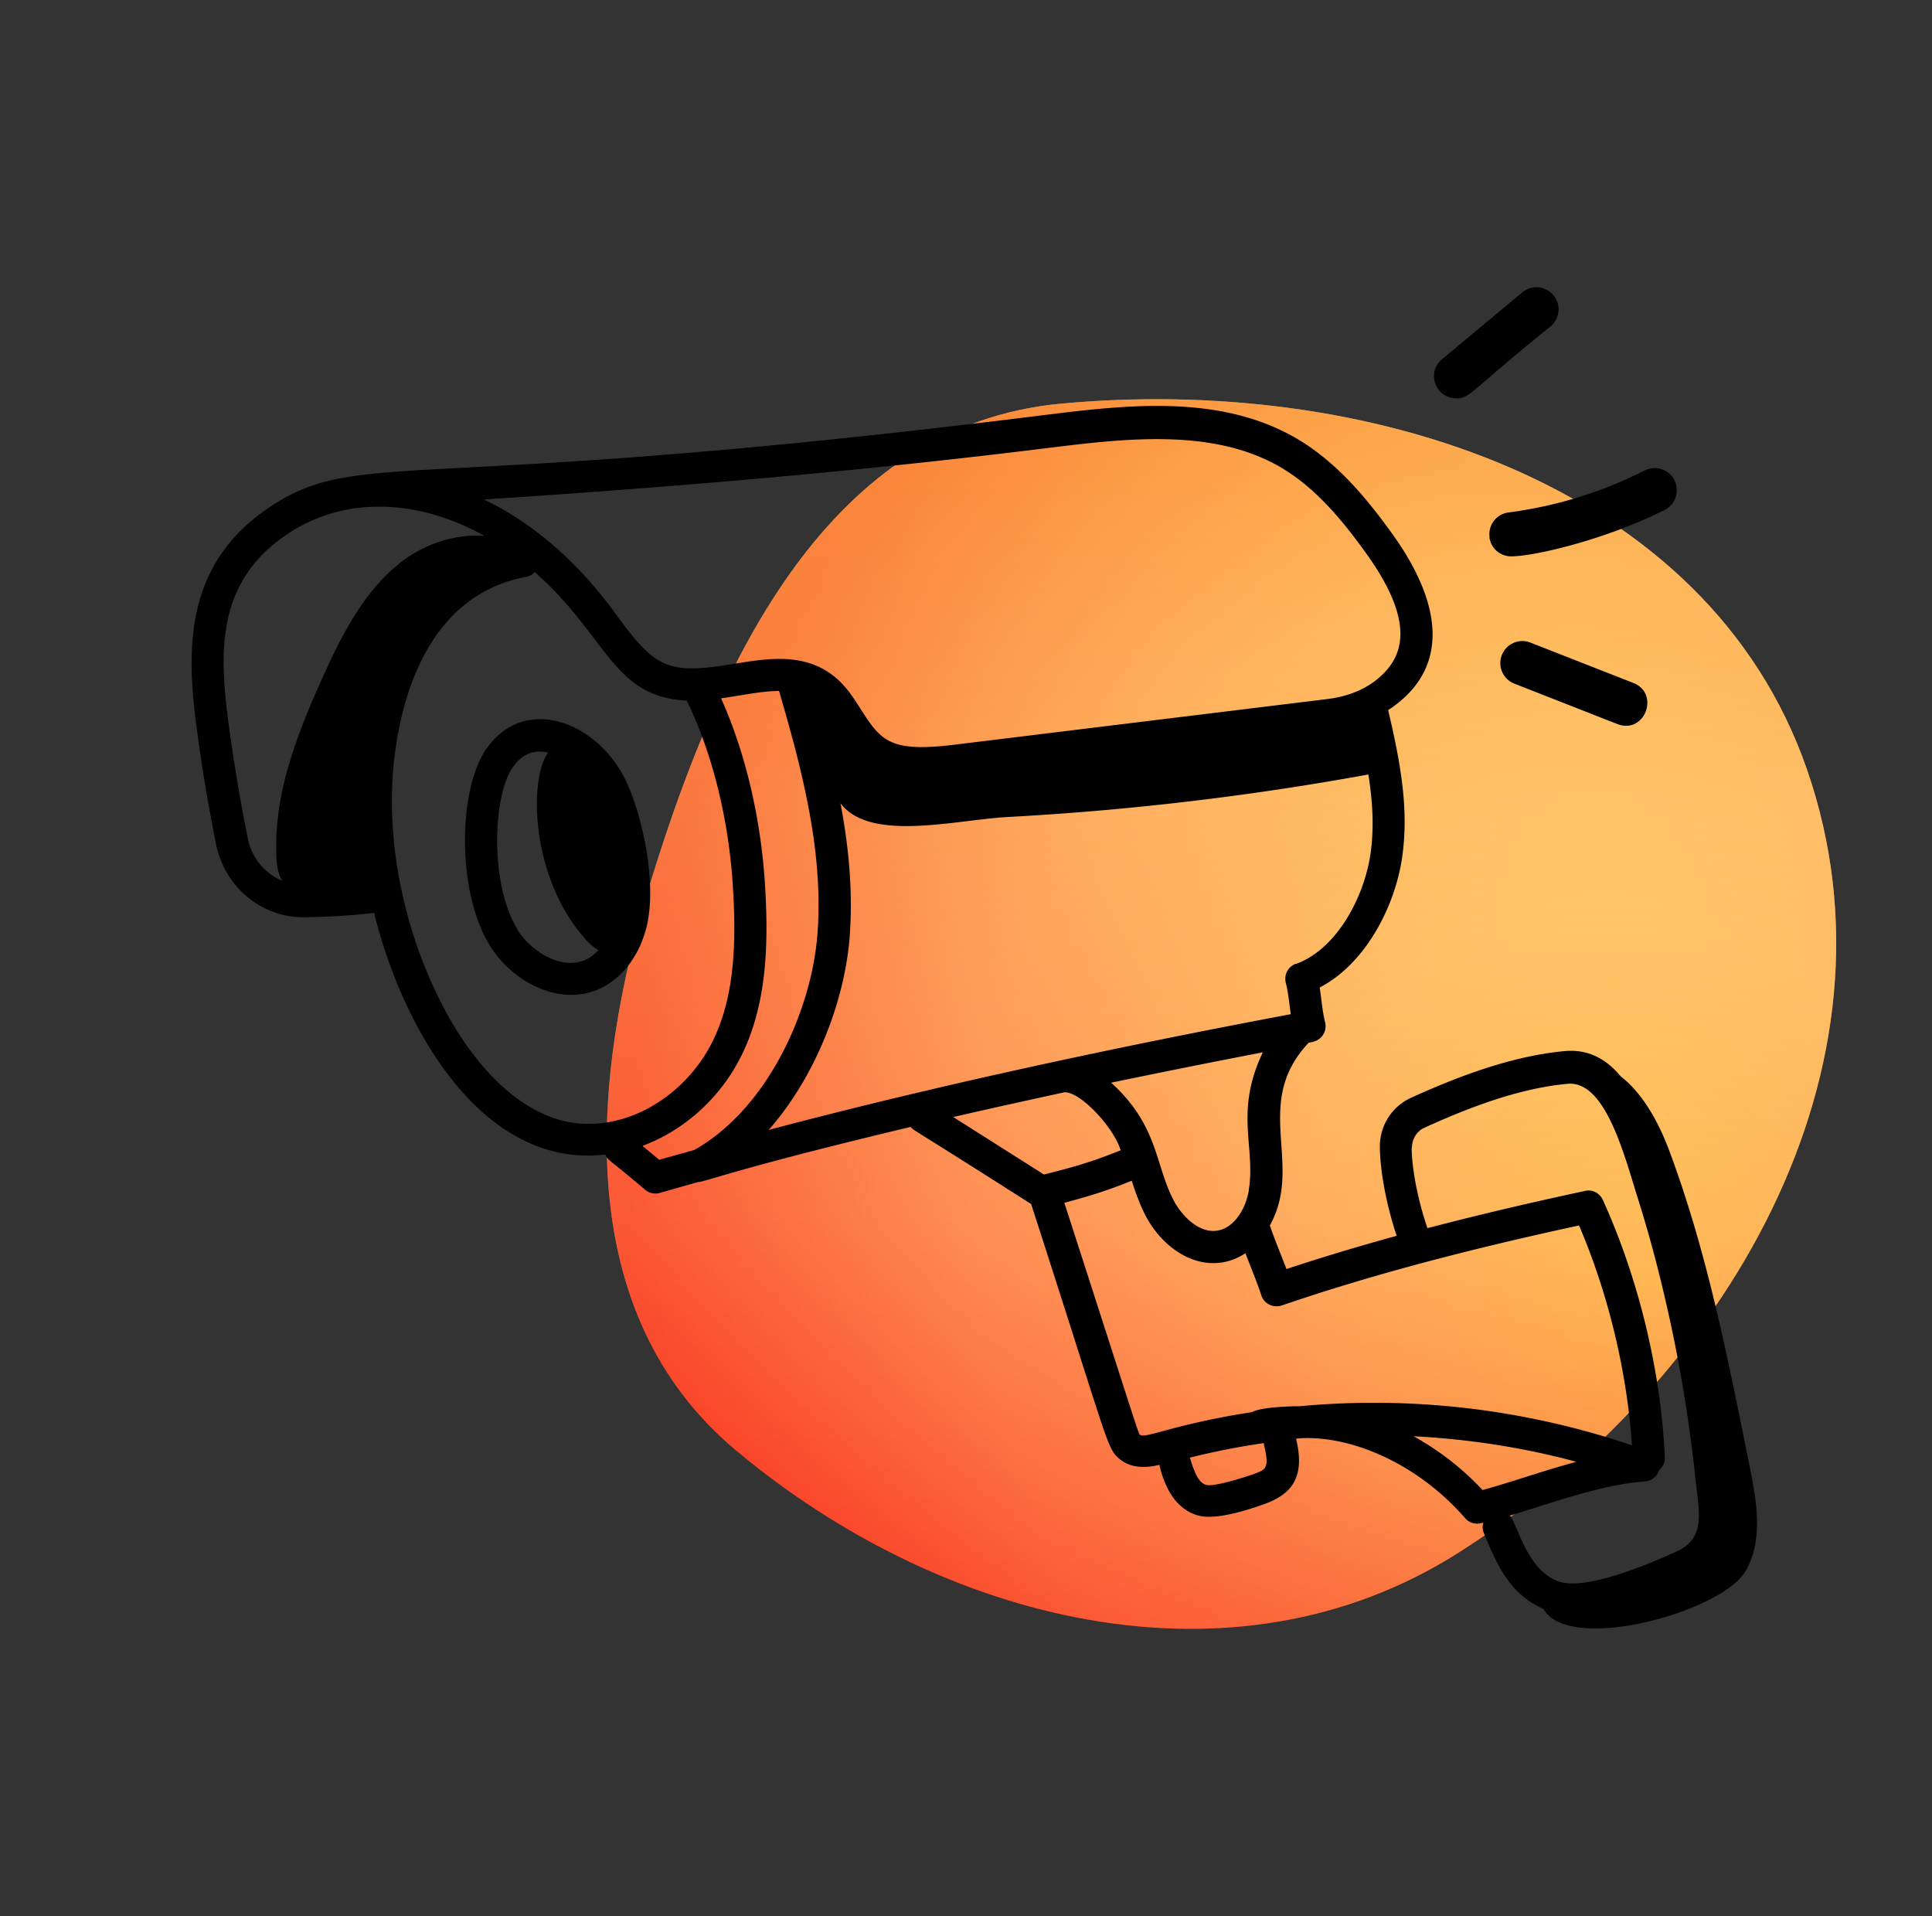 <svg width="121" height="120" viewBox="0 0 121 120" fill="none" xmlns="http://www.w3.org/2000/svg"><rect x="0" y="0" width="121" height="120" fill="#333333" stroke="none"/><path fill-rule="evenodd" clip-rule="evenodd" d="M66.4 25.283c19.14-1.802 40.519 4.896 46.765 22.89 6.481 18.674-5.013 38.366-21.796 49.045-14.169 9.017-32.384 4.377-45.256-6.378-10.31-8.614-9.24-23.086-5.289-35.854 4.255-13.75 11.11-28.34 25.576-29.703Z" fill="url(#a)"/><path fill-rule="evenodd" clip-rule="evenodd" d="M66.4 25.283c19.14-1.802 40.519 4.896 46.765 22.89 6.481 18.674-5.013 38.366-21.796 49.045-14.169 9.017-32.384 4.377-45.256-6.378-10.31-8.614-9.24-23.086-5.289-35.854 4.255-13.75 11.11-28.34 25.576-29.703Z" fill="url(#b)" fill-opacity=".5"/><g clip-path="url(#c)" fill="#000"><path d="M12.33 45.68c.32 2.42.73 4.85 1.21 7.22.54 2.66 2.86 4.57 5.52 4.54 1.46-.02 2.93-.11 4.37-.27 1.84 7.44 6.87 16.02 14.48 15.13.18.4.26.3 2.5 2.21.24.2.57.29.93.19.78-.23 1.59-.45 2.39-.68.42 0 2.47-.87 13.31-3.45.29.31-.52-.31 7.54 4.83 4.73 14.64 4.73 15.18 5.39 15.83.81.81 1.93.67 2.65.5.06.42.35 1.25.68 1.79.43.71 1.06 1.21 1.76 1.39 1.1.29 3.05-.34 4.12-.72 1.8-.65 2.56-1.75 1.99-4.1 3-.3 7.37 1.29 10.59 4.98.24.28.61.4.97.32.05-.01.12-.03.17-.05-.05.2-.06.42.02.63.82 2.02 1.66 3.88 3.74 4.78 1.59 2.84 11.16.2 12.66-2.36 1.26-2.14.59-4.9.1-7.34-1.29-6.43-2.59-12.89-4.89-19.03-.64-1.71-1.64-3.55-3.02-4.61-.88-1.06-2-1.72-3.49-1.59-3.59.32-7.23 1.83-9.66 2.93a3.342 3.342 0 0 0-1.94 3.09c.02 1.75.51 3.92 1.05 5.55-2.44.67-4.72 1.36-6.9 2.08-.36-.95-.72-1.79-1.04-2.73 2.15-3.86-1.16-7.62 2.43-11.44.08-.02.16-.03.24-.05.63-.14.92-.72.79-1.24-.17-.66-.22-1.42-.34-2.17 2.94-1.53 4.73-5.17 5.16-8.12.45-3.05-.11-6.01-.87-9.25 4.1-2.69 3.22-6.93.25-11.05-1.5-2.08-3.37-4.4-5.9-5.91-4.85-2.88-10.79-2.15-16.04-1.5-39.48 4.94-42.64 1.99-48.29 5.7-5.51 3.63-5.28 9.12-4.63 13.97Zm15.75 17.96c-2.83-5.08-4.07-11.32-3.32-16.66.61-4.36 2.57-9.83 8.25-10.87.2-.04.36-.15.49-.28 4.53 3.99 4.87 7.84 9.51 8.04 1.6 3.29 2.63 7.42 2.89 11.65.23 3.69.17 7.87-2.04 10.98-2.25 3.16-6.02 4.61-9.17 3.52-3.3-1.14-5.56-4.49-6.61-6.38Zm12.15 8.12c2.02-.75 3.89-2.15 5.27-4.09 2.57-3.62 2.66-8.24 2.41-12.28-.26-4.17-1.23-8.27-2.75-11.66 1.37-.19 2.55-.46 3.63-.46 1.51 5.14 2.78 10.17 2.41 15.16-.35 4.83-3.11 10.98-7.71 13.58-.73.21-1.48.41-2.2.62l-1.06-.88v.01Zm26.5-3.36c.92.05 2.62 1.8 3.27 3.16.07.15.13.31.19.47-1.72.7-2.96 1.06-4.81 1.52l-5.68-3.6c2.27-.52 4.62-1.04 7.02-1.56l.01.01Zm11.76 23.92c-.48.17-2.44.8-2.94.67-.6-.15-.85-1.19-1.03-1.71 1.53-.38 3.08-.69 4.64-.91v.1c.37 1.5.11 1.57-.68 1.85h.01Zm10.04-2.38c3.44.18 6.87.7 10.19 1.6-2.16.59-4.08 1.28-5.87 1.77-1.3-1.4-2.77-2.51-4.32-3.37Zm-.1-18.07c0-.53.3-1.03.76-1.24 2.29-1.04 5.71-2.47 9-2.76 2.14-.19 3.31 3.64 4.16 6.44.23.79 1.32 3.93 2.43 9.27.6 2.89 1.06 5.85 1.38 8.77.23 2.29.74 3.95-1.16 4.81-1.64.75-5.48 2.38-7.22 1.92-2.14-.57-2.75-3.71-3.22-4.17 2.8-.84 5.72-1.94 8.46-2.14.42-.03.76-.31.88-.69.23-.19.38-.48.37-.81-.25-5.4-1.62-11.12-3.88-16.12-.19-.43-.67-.69-1.13-.57-3.59.77-6.84 1.54-9.86 2.33-.5-1.45-.97-3.48-.99-5.04h.02Zm10.46 4.86c1.85 4.32 3 9.15 3.32 13.78a50.333 50.333 0 0 0-20.81-2.45c-.63 0-2.45.06-2.99.37-4.98.77-6.7 1.7-7.02 1.41-.11-.11-.14-.3-4.73-14.52 1.56-.41 2.74-.78 4.22-1.38.23.71.48 1.42.83 2.12 1.31 2.54 4.01 3.92 6.29 2.42.44 1.14.75 1.88.99 2.62.17.54.74.83 1.29.65 5.32-1.82 11.26-3.42 18.62-5.01l-.01-.01Zm-20.67-2.22c-.19 1.16-.91 2.41-2.02 2.56-1.1.15-2.17-.89-2.71-1.93-1.17-2.27-.95-4.66-3.9-7.34 3.04-.63 6.21-1.27 9.5-1.9-1.79 3.74-.44 5.93-.88 8.61h.01Zm2.94-14.16c-.49.18-.76.69-.63 1.2.15.58.21 1.25.31 1.96-10.78 2.03-22.07 4.43-32.7 7.25 3.01-3.42 4.79-8.2 5.08-12.17.2-2.78-.06-5.54-.58-8.29 1.86 2.46 7.18 1.04 10.51.86 7.56-.41 15.1-1.3 22.55-2.66.27 1.71.37 3.36.13 4.99-.4 2.72-2.13 5.96-4.66 6.87l-.01-.01ZM65.51 28.07c4.92-.61 10.5-1.3 14.76 1.23 2.21 1.31 3.92 3.44 5.29 5.35 3.3 4.58 2.11 6.58.93 7.68-1.05.98-2.38 1.32-3.31 1.44l-23.45 2.87c-3.96.48-4.55-.24-5.79-2.18-.5-.79-1.02-1.61-1.85-2.22-1.85-1.37-4.11-1-6.11-.67-4.07.67-4.89.33-7.26-2.91l-.36-.49c-2.33-3.13-5.09-5.48-8.05-6.89 13.69-.9 24.52-1.89 35.19-3.21h.01Zm-35.19 5.48c-1.76-.12-3.64.48-5.08 1.56-2.31 1.74-3.71 4.41-4.91 7.04-1.53 3.36-3.07 7.13-3.03 10.9 0 .87.03 1.54.38 2.11a3.641 3.641 0 0 1-2.16-2.65c-.47-2.34-.87-4.72-1.19-7.09-.62-4.63-.8-9.03 3.74-12.02 3.75-2.47 8.37-2.02 12.26.15h-.01Z"/><path d="M40.58 57.62c.51-2.73-.45-7.03-1.55-9.06-1.89-3.49-6.26-5-8.58-1.65-1.76 2.54-1.87 8.96.26 12.35 1.4 2.24 4.33 3.78 6.82 2.67 1.53-.69 2.68-2.3 3.06-4.32l-.01.01Zm-8.17.58c-1.73-2.77-1.56-8.32-.31-10.13.6-.87 1.34-1.14 2.23-.94-1.2 1.6-1.14 7.85 2.38 11.73.23.25.49.49.77.64-.24.25-.5.47-.8.6-1.5.67-3.38-.47-4.29-1.9h.02ZM91.2 24.95c.88 0 .82-.41 5.91-4.51.59-.49.67-1.36.18-1.95-.49-.59-1.36-.67-1.95-.18l-5.03 4.19c-.99.82-.41 2.44.89 2.44v.01ZM93.28 33.64c.09.7.68 1.2 1.37 1.2 1.44 0 5.93-1.05 9.61-2.91.68-.34.95-1.18.61-1.86-.34-.68-1.17-.95-1.86-.61a26.346 26.346 0 0 1-8.53 2.63c-.76.1-1.29.79-1.19 1.55h-.01ZM95.85 40.24a1.38 1.38 0 1 0-1.01 2.57l6.45 2.53c1.73.67 2.68-1.91 1.01-2.57l-6.45-2.53Z"/></g><defs><radialGradient id="b" cx="0" cy="0" r="1" gradientUnits="userSpaceOnUse" gradientTransform="matrix(-38.758 -56.57 50.179 -34.379 102.976 79.884)"><stop stop-color="#FFEF5C"/><stop offset=".333" stop-color="#FFCD6B"/><stop offset=".667" stop-color="#FF8E54"/><stop offset="1" stop-color="#F82417"/></radialGradient><linearGradient id="a" x1="76.5" y1="25" x2="76.5" y2="102" gradientUnits="userSpaceOnUse"><stop stop-color="#FFEF5C"/><stop offset=".333" stop-color="#FFCD6B"/><stop offset=".667" stop-color="#FF8E54"/><stop offset="1" stop-color="#F82417"/></linearGradient><clipPath id="c"><path fill="#fff" transform="translate(12 18)" d="M0 0h98.05v84.01H0z"/></clipPath></defs></svg>